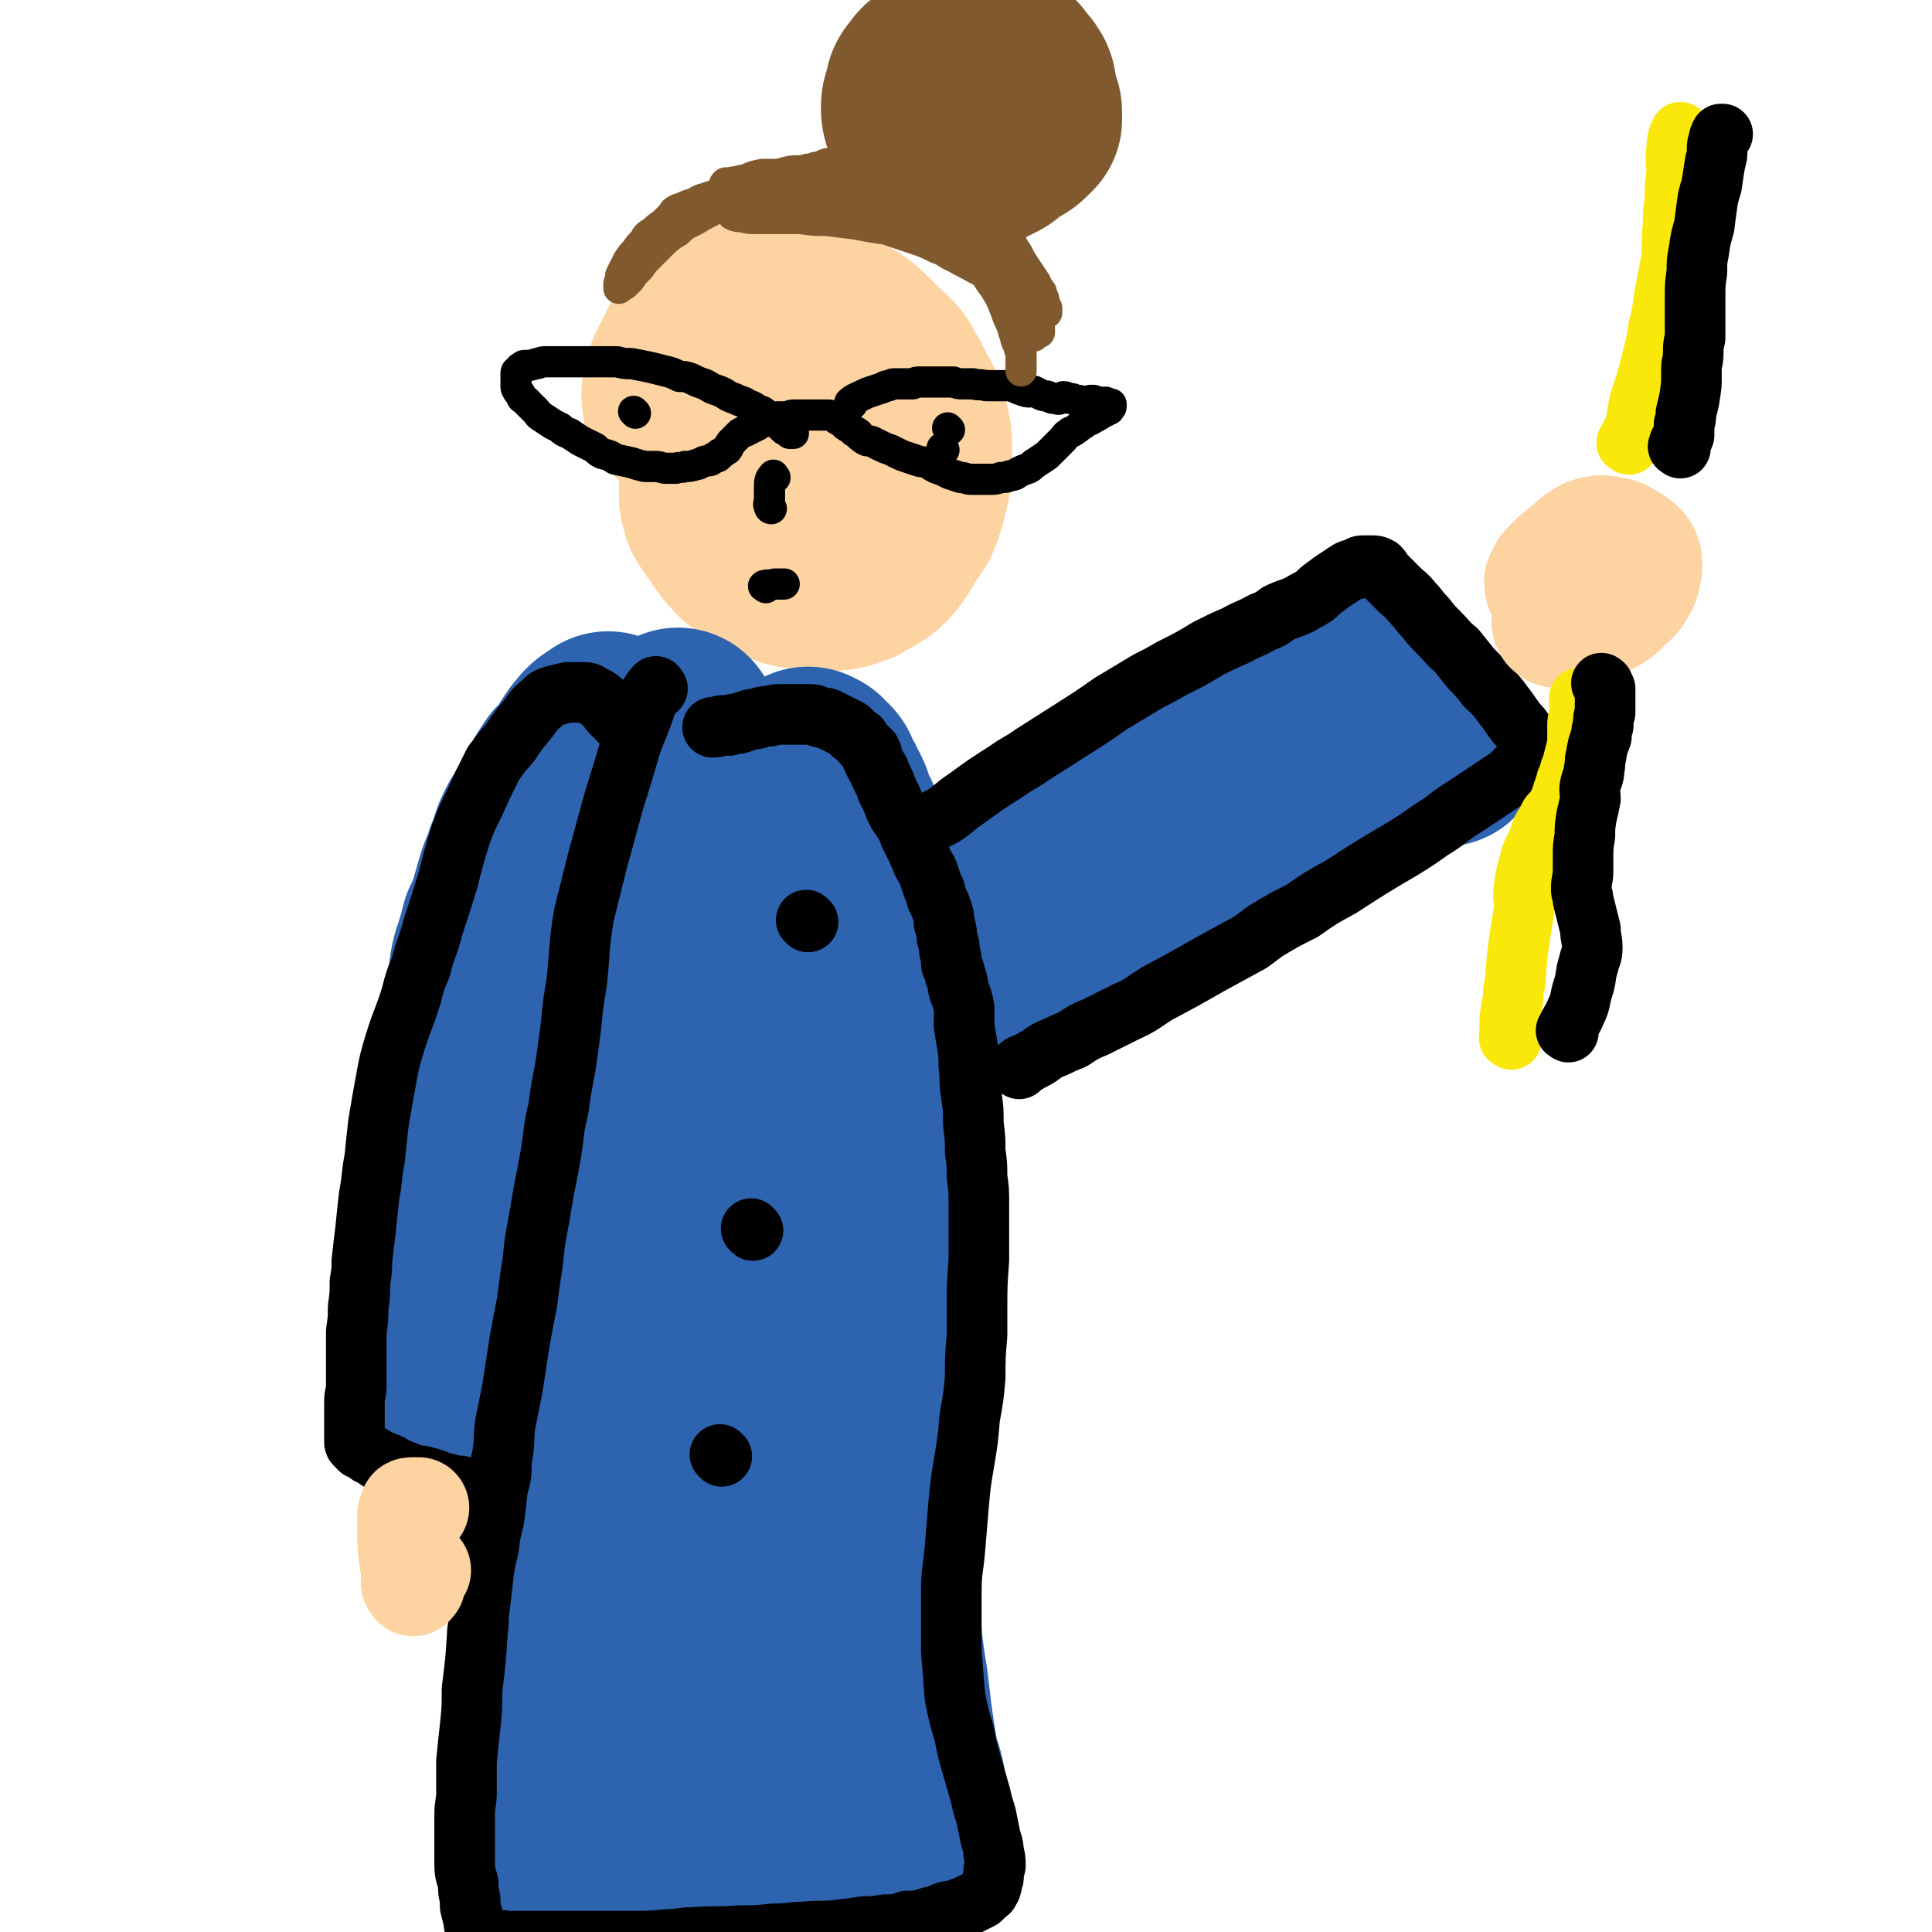 <svg viewBox='0 0 1052 1052' version='1.1' xmlns='http://www.w3.org/2000/svg' xmlns:xlink='http://www.w3.org/1999/xlink'><g fill='none' stroke='#FED3A2' stroke-width='110' stroke-linecap='round' stroke-linejoin='round'><path d='M405,209c-1,-1 -1,-2 -1,-1 -2,1 -1,2 -2,5 -1,1 -1,1 -1,2 -2,6 -2,6 -3,12 -1,3 -2,3 -2,5 -1,4 -1,4 -1,8 -1,4 -1,4 -1,8 -1,4 -1,4 -2,9 0,3 0,3 0,7 0,3 0,3 0,5 0,3 0,3 1,5 0,3 1,3 2,5 2,3 2,3 4,5 2,3 1,3 4,6 1,2 1,2 3,4 2,2 2,3 5,4 3,2 3,1 6,3 3,1 2,3 5,4 4,2 4,1 8,3 2,0 2,1 5,1 3,0 3,0 5,0 4,0 3,1 7,1 3,0 3,1 7,0 4,0 4,0 7,-2 3,0 3,0 5,-2 3,-1 3,-1 6,-3 1,-1 2,-1 3,-2 3,-3 3,-3 5,-6 2,-3 2,-3 4,-7 2,-3 2,-2 4,-6 2,-2 2,-2 3,-5 1,-3 1,-3 2,-6 1,-4 1,-4 2,-8 0,-4 1,-4 1,-8 0,-4 0,-4 0,-8 0,-3 0,-3 0,-5 0,-4 0,-4 -1,-8 -1,-4 -1,-4 -3,-8 -1,-4 -1,-4 -3,-7 -2,-4 -2,-4 -4,-8 -2,-3 -2,-3 -4,-7 -3,-4 -3,-3 -7,-7 -3,-3 -3,-3 -7,-7 -3,-3 -3,-3 -7,-6 -3,-2 -3,-1 -6,-3 -4,-2 -5,-2 -9,-4 -4,-2 -4,-2 -8,-4 -5,-2 -5,-2 -9,-3 -4,0 -4,0 -8,0 -5,0 -5,0 -10,1 -4,0 -4,0 -8,2 -3,1 -3,1 -7,3 -3,2 -3,2 -6,5 -3,2 -3,2 -5,5 -3,4 -3,5 -5,9 -2,4 -2,4 -4,8 -2,4 -2,4 -3,9 -1,3 0,5 0,7 '/></g>
<g fill='none' stroke='#000000' stroke-width='17' stroke-linecap='round' stroke-linejoin='round'><path d='M464,220c-1,-1 -2,-1 -1,-1 2,-2 3,-2 7,-4 2,-1 2,-1 5,-2 3,-1 3,-1 6,-2 1,-1 2,-1 3,-1 2,-1 2,-1 3,-1 3,0 3,0 6,0 2,0 2,0 4,0 2,-1 2,-1 4,-1 3,0 3,0 5,0 4,0 4,0 7,0 3,0 3,0 6,0 3,1 3,1 5,1 3,0 3,0 6,0 3,1 3,0 7,1 2,0 2,0 5,0 3,0 3,0 6,0 1,0 1,0 2,0 3,1 3,1 5,2 2,0 2,1 3,1 3,1 3,0 5,0 2,1 2,1 4,2 2,1 2,0 4,1 2,1 2,1 4,1 2,1 2,0 4,-1 2,0 2,1 4,1 2,0 2,1 4,1 1,0 1,0 2,1 2,0 2,0 3,0 1,-1 1,-1 3,-1 1,0 1,0 2,1 2,0 2,0 3,0 1,0 1,0 2,0 1,1 1,1 2,1 1,0 1,0 1,0 0,0 0,1 0,1 0,1 0,1 -1,1 0,0 0,1 0,1 -1,0 -1,0 -2,1 -1,0 -1,0 -2,1 -2,1 -1,1 -2,1 -1,1 -1,1 -2,1 -1,1 -1,1 -3,2 -1,0 -1,0 -3,1 0,1 0,1 -1,1 -2,2 -2,2 -5,4 -1,0 -1,0 -2,1 -2,1 -2,2 -3,3 -2,2 -2,2 -4,4 -1,1 -1,1 -2,2 -2,2 -2,2 -3,3 -3,2 -3,2 -6,4 -2,1 -2,2 -4,3 -3,1 -3,1 -5,2 -2,1 -2,2 -5,2 -2,1 -2,1 -5,1 -3,1 -3,1 -6,1 -2,0 -2,0 -3,0 -4,0 -4,0 -7,0 -3,0 -3,-1 -6,-1 -3,-1 -3,-1 -6,-2 -4,-2 -4,-2 -7,-3 -2,-1 -2,-1 -5,-3 -2,-1 -2,0 -5,-1 -3,-1 -3,-1 -6,-2 -3,-1 -3,-1 -5,-2 -2,-1 -2,-1 -4,-2 -3,-1 -3,-1 -5,-2 -2,-1 -2,-1 -4,-2 -2,-1 -2,-1 -4,-1 -2,-1 -2,-1 -3,-2 -2,-1 -1,-2 -2,-2 -1,-1 -1,-1 -2,-1 -1,-1 -1,-1 -2,-2 -1,-1 -1,0 -2,-1 -2,-1 -1,-2 -2,-2 -1,-1 -1,-1 -2,-1 -2,-1 -1,-1 -3,-2 -2,-1 -2,-1 -3,-1 -3,0 -3,0 -5,0 -2,0 -2,0 -4,0 -3,0 -3,0 -5,0 -3,0 -3,0 -5,0 -2,0 -2,1 -5,1 -2,0 -2,0 -4,0 -2,1 -2,1 -4,2 -1,1 -2,0 -4,1 -1,0 -1,0 -2,1 -1,1 -1,1 -2,1 -1,1 -1,1 -2,1 -1,1 -1,1 -2,1 -1,1 -1,1 -2,1 -1,0 -1,1 -2,1 -1,1 -1,1 -1,1 -1,1 -1,1 -1,1 -1,1 -1,1 -1,1 -1,1 -1,1 -2,2 -1,1 -1,2 -1,2 -1,2 -1,2 -2,2 -2,2 -2,2 -3,2 -1,2 -1,2 -3,2 -2,2 -2,2 -5,2 -3,1 -3,2 -5,2 -3,1 -3,1 -6,1 -2,1 -2,0 -5,1 -2,0 -2,0 -5,0 -3,0 -3,-1 -6,-1 -3,0 -3,0 -6,0 -4,-1 -4,-1 -7,-2 -4,-1 -5,-1 -9,-2 -3,-2 -3,-2 -7,-3 -2,-1 -2,-1 -4,-3 -4,-2 -4,-2 -8,-4 -3,-2 -3,-2 -6,-4 -3,-1 -3,-1 -5,-3 -2,-1 -2,-1 -4,-2 -3,-2 -3,-2 -6,-4 -2,-1 -2,-2 -3,-3 -2,-2 -2,-2 -3,-3 -2,-2 -2,-2 -3,-3 -1,-1 -2,-1 -2,-2 -1,-2 -1,-2 -2,-3 -1,-2 -1,-1 -1,-3 0,0 0,-1 0,-1 0,-2 0,-2 0,-3 0,-1 0,-1 0,-2 0,-1 0,-1 0,-1 0,-1 1,-1 1,-1 1,-1 1,-2 2,-2 1,-1 1,-1 2,-1 3,0 3,0 6,-1 2,0 2,-1 5,-1 3,0 3,0 6,0 4,0 4,0 8,0 4,0 4,0 8,0 4,0 4,0 7,0 5,0 5,0 10,0 4,1 4,1 8,1 5,1 5,1 10,2 4,1 4,1 8,2 4,1 4,1 8,3 3,0 3,0 6,1 4,2 4,2 7,3 3,1 3,2 6,3 3,1 3,1 5,2 3,2 3,2 6,3 2,1 2,1 5,2 2,1 2,2 4,2 2,1 2,1 3,2 2,1 2,1 3,1 2,1 1,2 3,3 0,0 1,0 2,1 0,0 0,0 1,1 1,1 1,0 2,1 1,1 1,1 2,2 0,0 0,0 1,1 1,0 0,0 1,1 1,0 1,0 1,0 1,1 1,1 2,2 0,0 0,0 1,0 1,0 1,0 1,0 '/><path d='M346,225c-1,-1 -1,-1 -1,-1 '/><path d='M514,245c-1,-1 -1,-1 -1,-1 '/><path d='M517,234c-1,-1 -1,-1 -1,-1 '/><path d='M422,260c-1,-1 -1,-2 -1,-1 -2,2 -2,3 -2,7 0,3 0,3 0,6 0,2 -1,2 0,4 0,1 1,1 1,1 '/><path d='M417,320c-1,-1 -2,-1 -1,-1 2,-1 3,0 6,-1 2,0 4,0 5,0 '/></g>
<g fill='none' stroke='#81592F' stroke-width='17' stroke-linecap='round' stroke-linejoin='round'><path d='M352,132c-1,-1 -2,-1 -1,-1 1,-3 2,-3 5,-5 3,-2 3,-2 6,-5 2,-2 2,-2 4,-4 1,-2 1,-2 3,-3 3,-1 3,-1 5,-2 3,-1 3,-1 6,-2 3,-1 3,-1 7,-2 3,-1 3,-1 6,-2 2,-2 2,-2 5,-3 4,-1 4,-1 9,-2 3,0 3,0 6,-1 3,-1 2,-2 6,-3 3,-1 3,-1 6,-2 3,-1 3,0 6,-1 3,-1 3,-1 6,-1 3,-1 3,-1 5,-1 2,-1 2,-1 4,-1 3,-1 3,-2 6,-2 2,0 2,0 5,0 3,0 3,-1 7,-1 2,0 2,0 4,0 2,0 2,0 5,0 2,0 2,0 4,0 3,0 2,-1 5,-1 3,0 3,1 6,1 1,0 2,-1 3,-1 2,0 2,1 4,1 2,1 2,1 4,1 3,1 3,2 5,2 2,1 2,1 4,2 2,1 2,1 4,2 2,2 2,2 4,3 3,2 3,2 5,4 2,2 2,2 4,3 3,2 3,2 5,4 2,2 2,2 4,4 2,2 2,2 4,4 2,2 2,2 4,4 1,1 1,1 3,3 1,2 1,2 2,3 1,2 1,2 2,4 1,1 1,1 1,2 1,3 1,2 2,5 1,1 1,2 2,3 0,1 0,1 1,3 0,1 0,1 1,2 0,2 0,2 1,3 0,1 0,1 1,3 0,0 0,0 0,1 1,2 1,2 1,3 0,1 0,2 0,2 0,1 0,1 1,2 1,1 1,1 2,3 0,0 -1,0 -1,0 1,1 1,1 1,2 0,0 1,0 1,0 0,1 0,1 0,2 0,0 -1,-1 -1,-1 -1,-1 -1,-1 -2,-1 -2,-2 -2,-2 -4,-4 -3,-2 -2,-3 -5,-5 -6,-6 -6,-5 -12,-11 -4,-4 -4,-4 -9,-8 -7,-7 -6,-7 -14,-13 -5,-5 -6,-5 -12,-9 -4,-3 -4,-4 -8,-7 -8,-4 -8,-4 -17,-7 -6,-3 -6,-4 -13,-6 -5,-1 -5,-1 -11,-2 -6,0 -6,0 -11,0 -5,0 -5,0 -10,0 -5,0 -5,1 -11,2 -4,0 -4,0 -8,0 -5,1 -5,1 -9,3 -2,0 -2,0 -5,1 -2,0 -2,0 -4,1 -1,0 -2,-1 -2,0 -1,0 0,1 0,1 1,1 1,0 2,1 3,0 3,1 6,1 4,0 4,0 9,0 6,0 6,0 13,1 12,0 12,0 24,1 8,0 8,0 16,1 11,1 11,1 22,2 6,1 6,1 12,2 2,0 2,0 4,1 6,2 6,2 12,3 4,2 4,1 9,3 6,2 6,2 11,5 4,3 4,3 8,7 3,3 3,3 6,6 3,3 4,3 7,7 2,3 2,3 4,6 2,3 2,3 4,6 1,3 1,2 3,5 0,2 0,2 1,3 1,2 0,2 1,4 0,1 1,1 1,2 0,1 0,1 0,2 0,0 0,0 0,0 0,1 -1,0 -1,0 -1,0 -1,0 -3,0 0,0 -1,0 -1,0 -2,-1 -2,-1 -4,-2 -2,-1 -2,-1 -4,-2 -3,-2 -3,-2 -5,-4 -3,-2 -3,-2 -6,-5 -3,-3 -3,-3 -7,-6 -4,-3 -4,-3 -8,-5 -5,-3 -6,-3 -11,-6 -5,-2 -4,-3 -10,-5 -6,-3 -6,-3 -12,-5 -6,-2 -6,-2 -12,-4 -6,-2 -6,-3 -12,-4 -5,-2 -5,-1 -10,-2 -5,-1 -5,-1 -9,-1 -5,-1 -5,-1 -10,-1 -4,-1 -4,-1 -9,-1 -3,-1 -3,-1 -7,-1 -3,0 -3,0 -6,0 -3,0 -3,0 -6,0 -2,0 -2,0 -5,0 -2,0 -2,0 -4,0 -2,0 -2,0 -3,0 -2,0 -2,0 -3,0 -1,0 -2,0 -2,0 -1,0 -1,1 -1,1 2,1 3,1 5,1 4,1 4,1 7,1 6,0 6,0 12,0 6,0 6,0 13,0 7,1 7,1 14,1 8,1 8,1 16,2 5,1 5,1 11,2 7,1 7,1 14,3 8,2 7,2 15,5 6,1 6,1 12,3 4,2 4,2 8,4 4,2 4,2 8,4 2,2 2,2 5,4 3,2 3,2 5,4 2,2 2,2 4,4 2,2 2,2 3,4 2,2 2,2 3,4 1,2 1,2 2,4 2,2 2,2 4,4 1,2 1,2 2,3 0,1 0,1 1,2 1,2 1,2 2,3 0,1 0,1 0,1 0,1 1,1 1,1 0,0 0,-1 0,-2 0,-1 -1,-1 -2,-2 0,-1 0,-1 -1,-3 -2,-4 -2,-4 -4,-8 -2,-4 -2,-4 -4,-7 -3,-5 -3,-5 -7,-9 -3,-4 -3,-4 -6,-7 -4,-5 -4,-5 -9,-10 -5,-5 -4,-5 -10,-9 -5,-4 -5,-4 -11,-7 -5,-4 -6,-3 -12,-6 -6,-3 -6,-4 -12,-6 -7,-2 -7,-1 -13,-2 -5,-2 -5,-2 -10,-3 -4,-1 -4,0 -9,0 -8,0 -8,-1 -16,-1 -6,0 -6,0 -13,0 -5,0 -5,1 -11,1 -5,1 -5,1 -11,2 -4,1 -4,1 -8,2 -7,2 -7,2 -13,4 -4,1 -4,2 -8,4 -4,2 -4,3 -8,5 -3,3 -3,2 -7,5 -3,2 -3,2 -5,4 -3,2 -3,3 -5,5 -3,3 -3,3 -5,6 -2,2 -2,2 -4,5 -1,2 -1,2 -2,4 -1,2 -1,2 -2,4 0,2 0,2 0,3 -1,1 -1,1 -1,2 0,1 0,1 0,2 0,0 1,-1 1,-1 2,-1 2,-1 2,-1 2,-2 2,-2 3,-3 2,-3 2,-3 4,-5 3,-3 2,-3 5,-6 4,-4 4,-4 8,-8 4,-4 4,-4 9,-7 4,-4 5,-4 9,-6 5,-3 5,-3 11,-6 5,-3 5,-3 11,-6 6,-3 6,-3 12,-6 6,-2 6,-2 12,-3 5,-2 5,-1 11,-2 7,-1 7,-1 14,-2 5,0 5,0 10,0 5,0 5,0 10,0 5,0 5,0 10,0 5,1 5,1 10,2 5,1 5,1 9,3 4,0 4,0 8,2 4,1 4,1 7,2 3,1 3,1 7,3 2,1 2,2 5,3 2,1 2,1 4,3 2,1 2,0 4,2 2,0 2,0 3,1 2,1 2,2 4,3 0,0 1,0 2,1 0,0 0,0 1,0 0,0 0,0 0,0 1,0 1,0 1,0 1,0 1,0 1,0 1,1 1,1 1,2 1,1 1,0 1,1 0,1 0,2 0,2 1,2 1,2 2,3 0,1 1,1 1,2 1,1 0,1 0,2 2,3 2,3 4,6 1,2 1,2 2,4 0,2 0,2 1,4 0,2 0,2 1,5 1,2 0,2 1,4 0,2 0,2 1,4 0,2 1,2 1,4 1,2 1,2 1,4 0,2 0,2 0,3 0,2 0,2 1,3 0,1 0,1 0,2 0,1 0,2 0,3 0,1 0,1 0,2 0,0 0,0 0,1 0,1 0,1 0,2 0,0 -1,-1 -1,-1 -1,-1 -1,-1 -1,-3 -1,-1 0,-1 -1,-3 -1,-2 -1,-3 -2,-5 0,-3 -1,-3 -2,-6 0,-2 0,-2 -1,-5 -2,-5 -2,-5 -5,-10 -2,-5 -2,-5 -4,-9 -2,-4 -2,-4 -4,-7 -2,-3 -2,-3 -5,-5 -4,-5 -4,-5 -9,-10 -3,-3 -3,-3 -7,-6 -3,-2 -3,-2 -6,-3 -4,-3 -4,-3 -8,-5 -3,-1 -3,-2 -6,-3 -3,-1 -3,-1 -7,-2 -2,0 -2,0 -4,0 -1,-1 -1,-1 -3,-1 -1,0 -1,0 -2,0 -1,0 -2,0 -1,0 1,1 2,1 5,3 3,2 3,2 7,5 3,2 3,2 7,5 4,3 4,3 8,6 4,4 4,4 8,8 3,3 3,4 6,8 4,4 4,4 8,9 2,3 2,4 4,7 3,5 3,4 6,9 3,5 3,6 5,11 1,3 1,3 2,5 2,4 1,4 3,8 0,3 1,3 2,6 0,2 1,2 1,4 0,2 0,2 0,4 0,2 0,2 0,4 0,0 0,0 0,1 '/></g>
<g fill='none' stroke='#81592F' stroke-width='110' stroke-linecap='round' stroke-linejoin='round'><path d='M516,72c-1,-1 -1,-1 -1,-1 -1,-1 -2,-1 -2,-2 0,-2 0,-2 0,-4 0,-3 0,-3 1,-6 2,-5 3,-5 5,-9 1,-2 1,-2 3,-4 2,-3 2,-3 4,-5 2,-2 3,-2 5,-3 2,-1 2,0 3,0 3,1 3,1 5,2 2,2 2,2 4,4 2,2 2,2 3,4 2,2 2,2 2,4 1,3 2,3 2,5 0,3 0,3 0,5 -1,4 -1,4 -3,7 -2,3 -2,3 -4,5 -1,1 -1,2 -3,3 -2,1 -2,1 -4,2 -3,1 -3,1 -6,2 -2,0 -2,0 -5,0 -3,0 -3,0 -6,-2 -3,-1 -3,-1 -5,-3 -2,-1 -3,-1 -5,-3 -2,-2 -1,-2 -3,-5 -1,-2 -2,-2 -3,-4 -1,-3 -1,-3 -1,-6 0,-3 1,-3 2,-7 0,-2 0,-3 2,-5 2,-3 2,-3 5,-5 2,-3 3,-2 5,-4 3,-2 3,-2 7,-4 2,-1 2,-1 5,-1 3,0 3,0 6,0 3,0 4,-1 6,0 2,1 2,2 4,4 2,2 2,2 3,3 2,3 2,3 4,5 2,3 2,3 2,6 1,3 1,3 1,6 1,3 2,3 2,5 0,2 0,2 0,4 -1,1 -1,1 -2,2 -2,2 -2,2 -4,3 -2,1 -2,1 -5,1 -2,0 -2,0 -5,0 -3,0 -3,0 -7,0 -2,0 -2,0 -5,-2 -3,-1 -2,-1 -5,-2 -2,-2 -2,-1 -4,-3 -2,-1 -2,-2 -2,-3 -1,-2 -1,-2 -1,-4 0,-2 0,-2 1,-4 0,-2 0,-2 2,-4 0,-1 0,-1 2,-2 2,-1 2,-1 5,-2 1,0 2,0 2,0 '/></g>
<g fill='none' stroke='#2D63AF' stroke-width='110' stroke-linecap='round' stroke-linejoin='round'><path d='M370,398c-1,-1 -1,-2 -1,-1 -2,4 -2,5 -4,10 0,2 0,2 0,4 -1,3 -1,3 -2,5 -2,6 -3,6 -5,13 -1,4 0,4 -1,8 -2,8 -2,8 -4,17 -2,8 -2,8 -4,15 -1,4 -1,4 -2,8 -2,6 -1,6 -3,12 -2,11 -2,11 -5,21 -2,10 -2,10 -4,19 -1,6 -1,6 -3,12 -1,7 -1,7 -2,13 -2,11 -2,11 -4,22 -2,9 -2,9 -4,17 -1,7 -1,7 -2,15 -1,8 -1,8 -2,16 -2,14 -3,14 -4,27 -2,10 -1,10 -2,20 -2,11 -1,11 -2,23 -2,10 -2,10 -3,21 -1,11 -1,11 -2,22 0,13 0,13 -1,26 0,12 -1,12 -1,24 0,11 0,11 0,22 0,11 -1,11 -1,22 0,12 0,12 0,24 0,8 1,8 1,17 0,11 0,11 1,23 0,8 -1,8 0,17 1,13 1,13 3,26 0,6 0,6 1,12 1,11 0,11 1,22 0,5 1,5 1,10 1,6 1,6 2,12 0,3 0,3 0,6 1,6 1,6 2,12 0,2 0,2 1,5 0,2 1,2 1,4 0,2 0,2 0,4 0,1 0,1 0,3 0,1 0,1 0,2 0,1 0,1 0,2 0,0 0,0 0,0 1,1 1,1 2,1 0,0 0,0 1,0 1,0 1,0 2,0 2,0 2,1 4,1 2,0 2,0 4,0 3,-1 3,-1 6,-1 5,-1 5,-1 9,-3 3,0 3,0 6,-1 5,-1 5,-2 11,-3 3,-1 3,-1 7,-2 3,-1 3,0 5,-1 6,-1 6,-1 12,-2 4,-2 4,-1 9,-3 3,0 3,0 6,-1 7,-1 7,0 13,-1 3,0 3,0 6,-1 6,0 6,0 11,-1 4,-1 4,-1 8,-2 4,0 4,0 8,-1 3,-1 3,-1 6,-1 4,-1 4,-1 7,-2 2,0 2,0 4,-1 1,-1 1,-1 1,-2 1,-1 2,-1 2,-3 0,0 0,-1 0,-2 0,-1 0,-1 -1,-2 0,-1 -1,-1 -2,-3 -1,-2 0,-2 -1,-4 -2,-2 -2,-2 -3,-4 -2,-4 -2,-4 -4,-7 -1,-3 -1,-3 -3,-6 -1,-4 0,-4 -2,-8 -1,-4 -1,-4 -2,-7 -2,-4 -1,-4 -3,-9 -1,-7 -1,-7 -3,-14 -2,-6 -2,-6 -4,-13 -3,-9 -2,-9 -5,-18 -2,-9 -2,-9 -5,-18 -2,-8 -2,-8 -4,-17 -2,-8 -2,-8 -4,-17 -2,-8 -2,-8 -3,-17 -1,-9 -1,-9 -3,-17 -1,-9 -1,-9 -2,-17 0,-9 0,-9 0,-17 0,-10 0,-10 0,-20 0,-9 0,-9 1,-19 0,-8 0,-8 1,-16 1,-11 0,-11 2,-21 1,-9 1,-9 2,-18 2,-9 2,-9 2,-17 1,-9 1,-9 2,-18 1,-8 1,-8 2,-16 0,-8 1,-8 2,-16 0,-6 0,-6 0,-12 0,-7 1,-7 1,-14 0,-6 0,-6 0,-11 0,-9 0,-9 0,-17 0,-7 0,-7 0,-14 0,-6 1,-6 1,-12 0,-6 0,-6 1,-13 0,-5 0,-5 1,-9 0,-6 0,-6 1,-12 1,-6 1,-6 2,-12 1,-5 1,-5 3,-11 1,-4 0,-4 2,-9 1,-4 1,-4 2,-8 1,-3 1,-3 3,-6 0,-1 0,-1 1,-3 0,-2 0,-2 1,-4 0,-1 1,0 1,-2 0,0 0,0 0,-1 0,-1 1,-1 1,-1 0,-1 0,-1 0,-2 0,-1 0,-1 0,-1 0,-1 0,-1 0,-2 0,-1 0,-1 0,-3 0,-2 0,-2 0,-3 0,-2 0,-2 0,-3 0,0 0,-1 0,0 -1,2 -2,2 -3,6 -1,6 -1,6 -2,12 -1,13 -1,13 -3,26 -2,16 -3,16 -6,32 -2,15 -2,15 -5,30 -3,15 -3,15 -6,30 -2,8 -2,8 -3,17 -4,17 -4,17 -7,33 -2,13 -2,13 -4,25 -2,12 -2,12 -3,23 -1,13 -2,13 -3,25 -1,11 -1,11 -1,22 -1,13 -1,13 -2,27 0,12 -1,12 -2,23 -1,8 0,8 -1,16 0,11 0,11 -1,21 0,7 -1,7 -1,13 0,13 0,13 0,27 0,8 0,8 1,15 0,5 0,5 0,10 0,7 0,7 -1,13 0,7 0,7 -1,13 -1,5 0,5 -1,10 0,5 -1,5 -1,9 0,4 0,4 0,9 0,4 0,4 0,8 0,3 0,3 0,7 0,3 0,3 0,7 0,3 0,3 0,6 0,2 0,2 0,5 0,3 0,3 1,5 0,2 0,2 1,4 0,2 0,2 1,3 0,1 0,1 0,3 0,1 0,1 0,1 0,1 0,1 0,2 0,0 0,0 0,0 '/><path d='M499,996c-1,-1 -1,-1 -1,-1 -3,-10 -3,-10 -5,-20 -1,-3 0,-3 -1,-6 -1,-5 -2,-5 -3,-10 -1,-6 -1,-6 -2,-12 -1,-7 -1,-7 -2,-14 -1,-9 -1,-9 -2,-17 -1,-6 -1,-6 -2,-13 -1,-8 -1,-8 -2,-16 -1,-8 -1,-8 -2,-17 0,-9 0,-9 -1,-17 -1,-7 -1,-7 -1,-13 0,-9 0,-9 0,-17 0,-8 0,-8 0,-16 0,-6 0,-6 0,-12 0,-10 0,-10 0,-19 0,-7 0,-7 0,-14 0,-7 0,-7 1,-15 0,-7 0,-7 1,-14 0,-6 0,-6 0,-13 0,-7 0,-7 1,-13 0,-7 0,-7 1,-14 0,-7 0,-7 0,-14 0,-8 0,-8 0,-15 0,-8 0,-8 0,-15 0,-7 0,-7 0,-14 0,-5 0,-5 -1,-10 0,-6 0,-6 -1,-11 -1,-7 -1,-7 -3,-14 -1,-6 0,-6 -2,-12 0,-5 -1,-5 -1,-10 -1,-5 -1,-5 -1,-10 0,-4 0,-4 -1,-8 0,-4 0,-4 0,-8 0,-4 0,-4 -1,-8 0,-4 0,-4 0,-8 0,-4 0,-4 0,-7 0,-4 0,-4 0,-7 0,-4 0,-4 0,-7 0,-3 0,-3 0,-6 0,-3 0,-3 0,-5 0,-5 -1,-5 -1,-9 0,-3 0,-3 0,-6 0,-3 -1,-3 -1,-7 0,-3 0,-3 -1,-6 0,-2 1,-3 0,-5 0,-2 -1,-2 -2,-5 -1,-3 -1,-3 -1,-5 -1,-3 -1,-3 -2,-6 0,-1 0,-1 -1,-3 -1,-3 -1,-3 -3,-6 -1,-2 -1,-2 -2,-4 0,-2 0,-2 -1,-4 0,-1 0,-1 -1,-2 0,-1 0,-1 -1,-2 -1,-1 0,-1 -1,-2 0,-1 0,-1 -1,-2 0,0 0,0 -1,-1 0,-1 0,-1 -1,-3 0,-1 0,-1 -1,-2 0,-1 0,-1 -1,-2 0,0 0,0 -1,0 0,0 0,-1 -1,-1 0,-1 0,0 -1,-1 0,0 0,-1 0,-1 0,0 -1,0 -1,0 -1,0 -1,0 -1,-1 0,0 0,0 0,0 '/><path d='M508,546c-1,-1 -2,-1 -1,-1 4,-3 5,-3 11,-5 5,-2 5,-2 10,-5 15,-9 15,-9 30,-18 9,-6 8,-6 16,-12 6,-3 6,-3 12,-6 14,-9 14,-9 28,-17 11,-6 11,-6 23,-11 11,-5 11,-4 23,-9 10,-5 10,-5 20,-10 10,-4 10,-4 19,-9 10,-5 10,-5 20,-9 8,-4 8,-4 16,-7 4,-2 4,-3 8,-5 9,-3 9,-3 18,-7 6,-3 6,-3 12,-5 3,-1 3,-1 6,-2 3,-1 3,-1 5,-2 1,0 2,0 2,0 '/><path d='M518,494c-1,-1 -2,-1 -1,-1 2,-3 3,-3 6,-5 6,-5 6,-5 13,-9 4,-3 4,-3 8,-5 19,-11 19,-11 38,-22 11,-7 11,-7 23,-14 8,-4 9,-4 17,-8 9,-6 9,-7 19,-12 13,-8 13,-8 27,-14 10,-4 11,-4 21,-8 9,-3 9,-3 18,-7 5,-2 5,-2 11,-4 5,-2 5,-2 10,-3 5,-2 5,-2 9,-3 3,-1 3,-1 5,-1 1,0 1,0 3,0 1,0 1,0 2,0 '/><path d='M332,400c-1,-1 -1,-2 -1,-1 -5,3 -5,3 -9,8 -5,7 -4,7 -9,14 -1,2 -2,1 -3,2 -4,6 -4,6 -7,12 -3,5 -3,5 -6,10 -3,6 -4,6 -7,13 -2,5 -1,5 -4,11 -2,7 -3,7 -5,14 -2,7 -2,7 -4,14 -2,5 -2,5 -4,9 -2,8 -2,8 -5,17 -2,8 -1,8 -3,16 -2,8 -1,8 -3,15 -1,5 -2,5 -3,10 -1,7 -1,7 -2,15 -1,7 -1,7 -2,14 -1,8 -1,8 -2,15 -1,8 -1,8 -2,16 -1,7 0,7 -2,14 0,5 -1,5 -2,11 -1,7 -1,7 -2,13 -1,7 -1,7 -2,14 0,6 0,6 -1,13 -1,5 -1,5 -1,11 0,4 0,4 0,8 0,4 0,4 -1,8 0,4 0,4 0,8 0,3 0,3 0,7 0,2 0,2 0,5 0,2 0,2 0,4 0,1 0,1 0,2 0,0 0,0 0,0 0,1 0,1 0,1 '/></g>
<g fill='none' stroke='#000000' stroke-width='33' stroke-linecap='round' stroke-linejoin='round'><path d='M358,375c-1,-1 -1,-2 -1,-1 -3,3 -3,4 -5,9 -2,6 -2,6 -4,11 -2,5 -2,5 -4,10 -5,17 -5,17 -10,33 -3,11 -3,11 -6,22 -2,7 -2,7 -4,15 -3,12 -3,12 -6,24 -3,18 -2,18 -4,37 -2,12 -2,12 -3,23 -1,7 -1,8 -2,15 -2,15 -3,15 -5,31 -3,12 -2,12 -4,24 -2,11 -2,11 -4,21 -2,12 -2,12 -4,23 -2,11 -1,11 -3,22 -1,7 -1,7 -2,15 -2,10 -2,10 -4,21 -2,13 -2,13 -4,26 -2,10 -2,10 -4,20 -1,9 0,10 -2,19 0,8 0,8 -2,15 -1,9 -1,9 -2,17 -2,8 -2,8 -3,16 -2,8 -2,8 -3,16 -1,9 -1,9 -2,17 -1,6 0,6 -1,12 -1,16 -1,16 -3,32 0,10 0,10 -1,20 -1,9 -1,9 -2,19 0,8 0,8 0,17 0,6 -1,6 -1,12 0,7 0,7 0,14 0,7 0,7 0,13 0,6 1,6 2,11 0,4 0,4 1,8 0,2 0,2 0,4 1,4 1,4 2,8 0,2 0,2 1,4 0,1 0,1 0,3 0,0 0,0 0,1 1,0 1,0 3,0 1,0 1,0 2,1 2,0 2,1 5,1 3,1 3,0 7,1 4,0 4,0 7,0 6,0 6,0 12,0 7,0 7,0 15,0 7,0 7,0 15,0 10,0 10,0 19,0 10,0 10,0 20,-1 7,0 7,-1 13,-1 13,-1 13,0 25,-1 10,0 10,0 19,-1 9,0 9,-1 17,-1 9,-1 9,0 18,-1 8,-1 8,-1 15,-2 5,0 5,0 11,-1 6,0 6,0 12,-2 6,0 6,0 12,-2 5,-1 4,-1 9,-3 4,-1 4,0 8,-2 3,-1 3,-1 7,-3 2,-1 2,-1 4,-2 1,-1 1,-1 2,-2 2,-2 2,-1 3,-3 1,-2 1,-2 1,-4 1,-2 1,-2 1,-4 0,-3 0,-3 1,-5 0,-4 0,-4 -1,-7 0,-5 -1,-5 -2,-10 -1,-5 -1,-5 -2,-10 -2,-6 -2,-6 -3,-11 -2,-7 -2,-7 -4,-14 -3,-10 -3,-10 -5,-20 -3,-10 -3,-10 -5,-20 -1,-12 -1,-12 -2,-25 0,-16 0,-16 0,-32 0,-12 1,-12 2,-24 1,-12 1,-12 2,-24 1,-11 1,-11 3,-23 2,-12 2,-12 3,-24 2,-11 2,-11 3,-22 0,-11 0,-11 1,-23 0,-6 0,-6 0,-13 0,-14 0,-14 1,-28 0,-9 0,-9 0,-17 0,-7 0,-7 0,-14 0,-7 0,-7 -1,-14 0,-7 0,-7 -1,-14 0,-7 0,-7 -1,-15 0,-8 0,-8 -1,-15 -1,-7 -1,-7 -1,-13 -1,-6 0,-6 -1,-13 -1,-6 -1,-6 -2,-12 0,-5 0,-5 0,-10 -1,-5 -1,-5 -3,-10 -1,-4 0,-4 -2,-8 0,-3 -1,-3 -2,-6 0,-4 0,-4 -1,-7 0,-3 0,-3 -1,-6 -1,-3 0,-3 -1,-6 0,-2 -1,-2 -1,-4 0,-3 0,-3 -1,-6 -1,-3 -1,-3 -3,-7 -1,-3 0,-3 -2,-6 -1,-3 -1,-3 -2,-6 -1,-3 -1,-3 -3,-6 -1,-2 -1,-2 -2,-5 -2,-3 -1,-3 -3,-6 0,-2 -1,-2 -2,-4 -1,-2 -1,-2 -1,-4 -1,-1 -1,-1 -2,-3 -2,-3 -2,-3 -4,-6 -1,-2 -1,-2 -2,-4 -1,-3 -1,-3 -2,-5 -1,-2 -1,-2 -2,-4 -1,-3 -1,-3 -2,-5 -1,-2 -1,-2 -2,-4 0,-2 -1,-2 -2,-4 -1,-2 -1,-2 -2,-4 0,-2 0,-2 -1,-4 -2,-2 -2,-2 -4,-4 -1,-1 -1,-1 -2,-3 -2,-1 -2,-1 -3,-2 -2,-1 -1,-2 -3,-3 -2,-1 -2,-1 -4,-2 -2,-1 -2,-1 -4,-2 -2,-1 -2,-1 -4,-2 -2,0 -2,0 -5,-1 -2,-1 -2,-1 -4,-1 -2,0 -2,0 -5,0 -3,0 -3,0 -6,0 -3,0 -3,0 -5,0 -3,0 -3,0 -6,1 -3,0 -3,0 -6,1 -2,1 -2,0 -5,1 -3,1 -3,1 -6,2 -2,0 -2,0 -5,1 -2,0 -2,0 -4,0 -3,1 -4,1 -5,1 '/><path d='M440,502c-1,-1 -1,-1 -1,-1 '/><path d='M410,670c-1,-1 -1,-1 -1,-1 '/><path d='M393,793c-1,-1 -1,-1 -1,-1 '/><path d='M502,453c-1,-1 -2,-1 -1,-1 5,-5 6,-4 13,-8 6,-4 6,-5 12,-9 11,-8 11,-8 22,-15 7,-5 7,-4 14,-9 11,-7 11,-7 22,-14 11,-7 11,-7 21,-14 10,-6 10,-6 20,-12 6,-3 6,-3 13,-7 10,-5 10,-5 20,-11 8,-4 8,-4 15,-7 7,-4 7,-3 14,-7 5,-2 5,-2 9,-5 6,-3 6,-2 12,-5 3,-2 4,-2 7,-4 3,-2 3,-3 6,-5 4,-3 4,-3 7,-5 3,-2 3,-2 6,-4 2,-1 2,-1 4,-1 2,-1 2,-2 4,-2 2,0 2,0 3,0 1,0 1,0 2,0 2,0 2,0 4,1 2,2 1,2 3,4 2,2 2,2 5,5 1,1 1,1 3,3 3,3 4,3 7,7 4,4 3,4 7,8 4,5 4,5 8,9 4,4 4,5 9,9 4,5 4,5 8,10 4,4 4,4 8,9 1,2 2,1 3,3 5,5 5,6 9,11 2,3 2,3 5,7 2,2 2,2 4,5 1,2 1,2 3,4 0,2 1,2 1,4 0,1 0,1 0,2 0,1 0,1 -1,3 0,1 -1,1 -2,2 -2,2 -2,2 -3,3 -3,3 -3,3 -6,6 -3,2 -3,2 -6,4 -9,6 -9,6 -18,12 -10,6 -9,7 -19,13 -7,5 -7,5 -15,10 -17,10 -17,10 -34,21 -11,6 -11,6 -21,13 -10,5 -10,5 -20,11 -4,3 -4,3 -8,6 -11,6 -11,6 -22,12 -14,8 -14,8 -29,16 -8,5 -8,6 -17,10 -8,4 -8,4 -16,8 -7,3 -7,3 -13,7 -5,2 -5,2 -9,4 -5,2 -5,2 -9,5 -3,2 -4,2 -7,4 -2,1 -2,0 -4,2 0,0 0,0 0,1 '/><path d='M338,393c-1,-1 -1,-1 -1,-1 -2,-2 -2,-2 -4,-4 -2,-2 -2,-3 -4,-5 -3,-2 -3,-3 -6,-4 -3,-2 -3,-2 -6,-2 -4,0 -4,0 -8,0 -4,1 -4,1 -8,2 -3,1 -3,1 -6,4 -5,4 -4,4 -8,9 -5,6 -5,6 -9,12 -4,5 -4,4 -8,10 -1,1 -1,1 -2,3 -5,10 -5,10 -10,21 -4,8 -4,8 -7,16 -4,13 -4,13 -7,25 -4,13 -4,13 -8,25 -3,12 -4,11 -7,23 -3,7 -3,7 -5,15 -4,13 -5,13 -9,26 -3,10 -3,10 -5,21 -2,11 -2,11 -4,23 -1,9 -1,9 -2,19 -2,10 -1,10 -3,20 -1,9 -1,9 -2,19 -1,8 -1,8 -2,17 0,5 0,5 -1,11 0,7 0,7 -1,14 0,6 0,6 -1,13 0,5 0,5 0,10 0,6 0,6 0,11 0,4 0,4 0,8 0,5 -1,5 -1,9 0,3 0,3 0,7 0,4 0,4 0,7 0,2 0,2 0,5 0,1 0,1 0,3 0,1 0,1 1,2 1,1 1,1 2,2 2,1 3,1 5,3 3,1 2,1 5,3 1,0 1,0 3,1 3,1 3,1 6,3 5,2 5,2 10,4 3,1 3,0 6,1 4,1 4,1 9,3 4,1 4,1 8,2 3,0 3,0 5,1 4,0 4,0 7,1 3,0 4,0 6,0 '/></g>
<g fill='none' stroke='#FED3A2' stroke-width='55' stroke-linecap='round' stroke-linejoin='round'><path d='M229,855c-1,-1 -1,-2 -1,-1 -2,3 -1,4 -2,8 0,1 -1,0 -1,1 0,0 0,1 0,0 0,0 0,0 -1,-1 0,-3 0,-3 0,-5 0,-5 -1,-5 -1,-9 -1,-7 -1,-7 -1,-13 0,-2 0,-2 0,-4 0,-3 0,-3 0,-6 0,-1 0,-1 1,-3 0,-1 0,-1 2,-1 0,0 1,0 2,0 0,0 0,0 1,0 '/><path d='M852,332c-1,-1 -1,-1 -1,-1 -4,-3 -5,-2 -9,-4 -2,-2 -3,-2 -5,-4 -1,-2 -1,-2 -1,-4 -1,-4 0,-4 1,-7 2,-4 2,-4 5,-7 4,-4 4,-4 8,-7 5,-4 5,-5 10,-8 3,-2 3,-2 7,-3 5,-1 5,-1 11,0 5,1 5,1 10,4 4,2 5,3 8,6 2,3 2,3 3,6 0,4 1,5 0,9 -1,5 -1,6 -4,11 -3,5 -4,5 -8,9 -4,4 -4,4 -9,7 -4,2 -4,2 -9,4 -5,2 -5,1 -10,2 -5,1 -5,2 -10,2 -3,0 -4,0 -6,-2 -2,-1 -2,-2 -3,-4 0,-1 -1,-2 0,-3 3,-6 3,-6 7,-12 4,-5 3,-5 8,-9 6,-5 7,-5 13,-9 6,-3 7,-3 13,-6 4,-2 4,-2 9,-4 3,0 3,0 6,0 1,0 1,0 1,1 0,1 0,2 -1,3 -2,4 -2,4 -5,6 -5,5 -5,4 -10,8 -5,3 -5,3 -10,6 -4,2 -4,3 -8,4 -2,1 -2,1 -4,1 -1,0 -2,0 -2,0 -1,-2 -1,-3 1,-4 6,-6 10,-8 13,-11 '/></g>
<g fill='none' stroke='#FAE80B' stroke-width='33' stroke-linecap='round' stroke-linejoin='round'><path d='M823,566c-1,-1 -2,-1 -1,-1 0,-11 0,-11 2,-22 0,-4 0,-4 1,-8 1,-14 1,-14 3,-28 1,-6 1,-6 2,-12 0,-6 -1,-6 0,-13 1,-6 1,-6 3,-13 1,-5 2,-5 4,-10 2,-4 1,-4 3,-8 2,-3 2,-3 4,-7 3,-3 3,-3 5,-7 2,-4 1,-4 3,-8 0,-2 1,-2 1,-4 2,-4 1,-4 3,-8 1,-4 1,-4 2,-8 1,-4 1,-4 1,-8 0,-3 0,-3 0,-6 0,-2 0,-2 1,-5 0,-1 0,-1 0,-2 0,-2 0,-2 0,-4 0,-1 0,-1 0,-2 0,-1 0,-2 0,-2 '/><path d='M887,242c-1,-1 -2,-1 -1,-1 1,-3 2,-3 3,-6 3,-8 2,-9 4,-17 4,-12 4,-12 7,-24 2,-8 2,-8 3,-15 2,-8 2,-8 3,-16 2,-11 2,-11 4,-21 1,-9 0,-9 1,-19 0,-7 0,-7 1,-13 0,-8 0,-8 1,-16 0,-6 -1,-6 0,-13 0,-5 1,-7 2,-9 '/></g>
<g fill='none' stroke='#000000' stroke-width='33' stroke-linecap='round' stroke-linejoin='round'><path d='M854,562c-1,-1 -2,-1 -1,-1 2,-5 3,-5 5,-10 3,-6 2,-7 4,-13 2,-6 1,-7 3,-13 1,-5 2,-4 2,-9 0,-5 -1,-5 -1,-10 -1,-4 -1,-4 -2,-8 -1,-4 -1,-4 -2,-8 0,-3 -1,-3 -1,-6 0,-5 1,-5 1,-10 0,-4 0,-4 0,-7 0,-6 0,-6 1,-12 0,-5 0,-5 1,-11 1,-4 1,-4 2,-9 0,-4 -1,-4 0,-8 1,-4 2,-4 2,-8 1,-4 0,-4 1,-7 1,-6 1,-6 3,-11 0,-3 0,-3 1,-6 0,-4 0,-4 1,-7 0,-3 0,-3 0,-6 0,-2 0,-2 0,-4 0,-1 0,-1 0,-3 0,0 0,0 -1,-1 0,-1 0,-1 0,-1 0,-1 -1,0 -1,-1 0,0 0,0 0,0 '/><path d='M915,244c-1,-1 -2,-1 -1,-1 0,-3 2,-3 3,-6 0,-2 0,-3 0,-6 1,-3 1,-3 1,-6 2,-8 2,-8 3,-16 0,-4 0,-4 0,-8 0,-4 1,-4 1,-9 0,-4 0,-4 1,-8 0,-5 0,-5 0,-9 0,-7 0,-7 0,-13 0,-7 0,-7 1,-14 0,-6 0,-6 1,-11 1,-7 1,-7 3,-14 1,-8 1,-8 2,-15 1,-4 1,-4 2,-7 1,-7 1,-7 2,-13 1,-3 1,-3 1,-7 0,-2 0,-2 1,-5 0,-1 0,-1 1,-3 0,0 0,0 1,0 '/></g>
</svg>